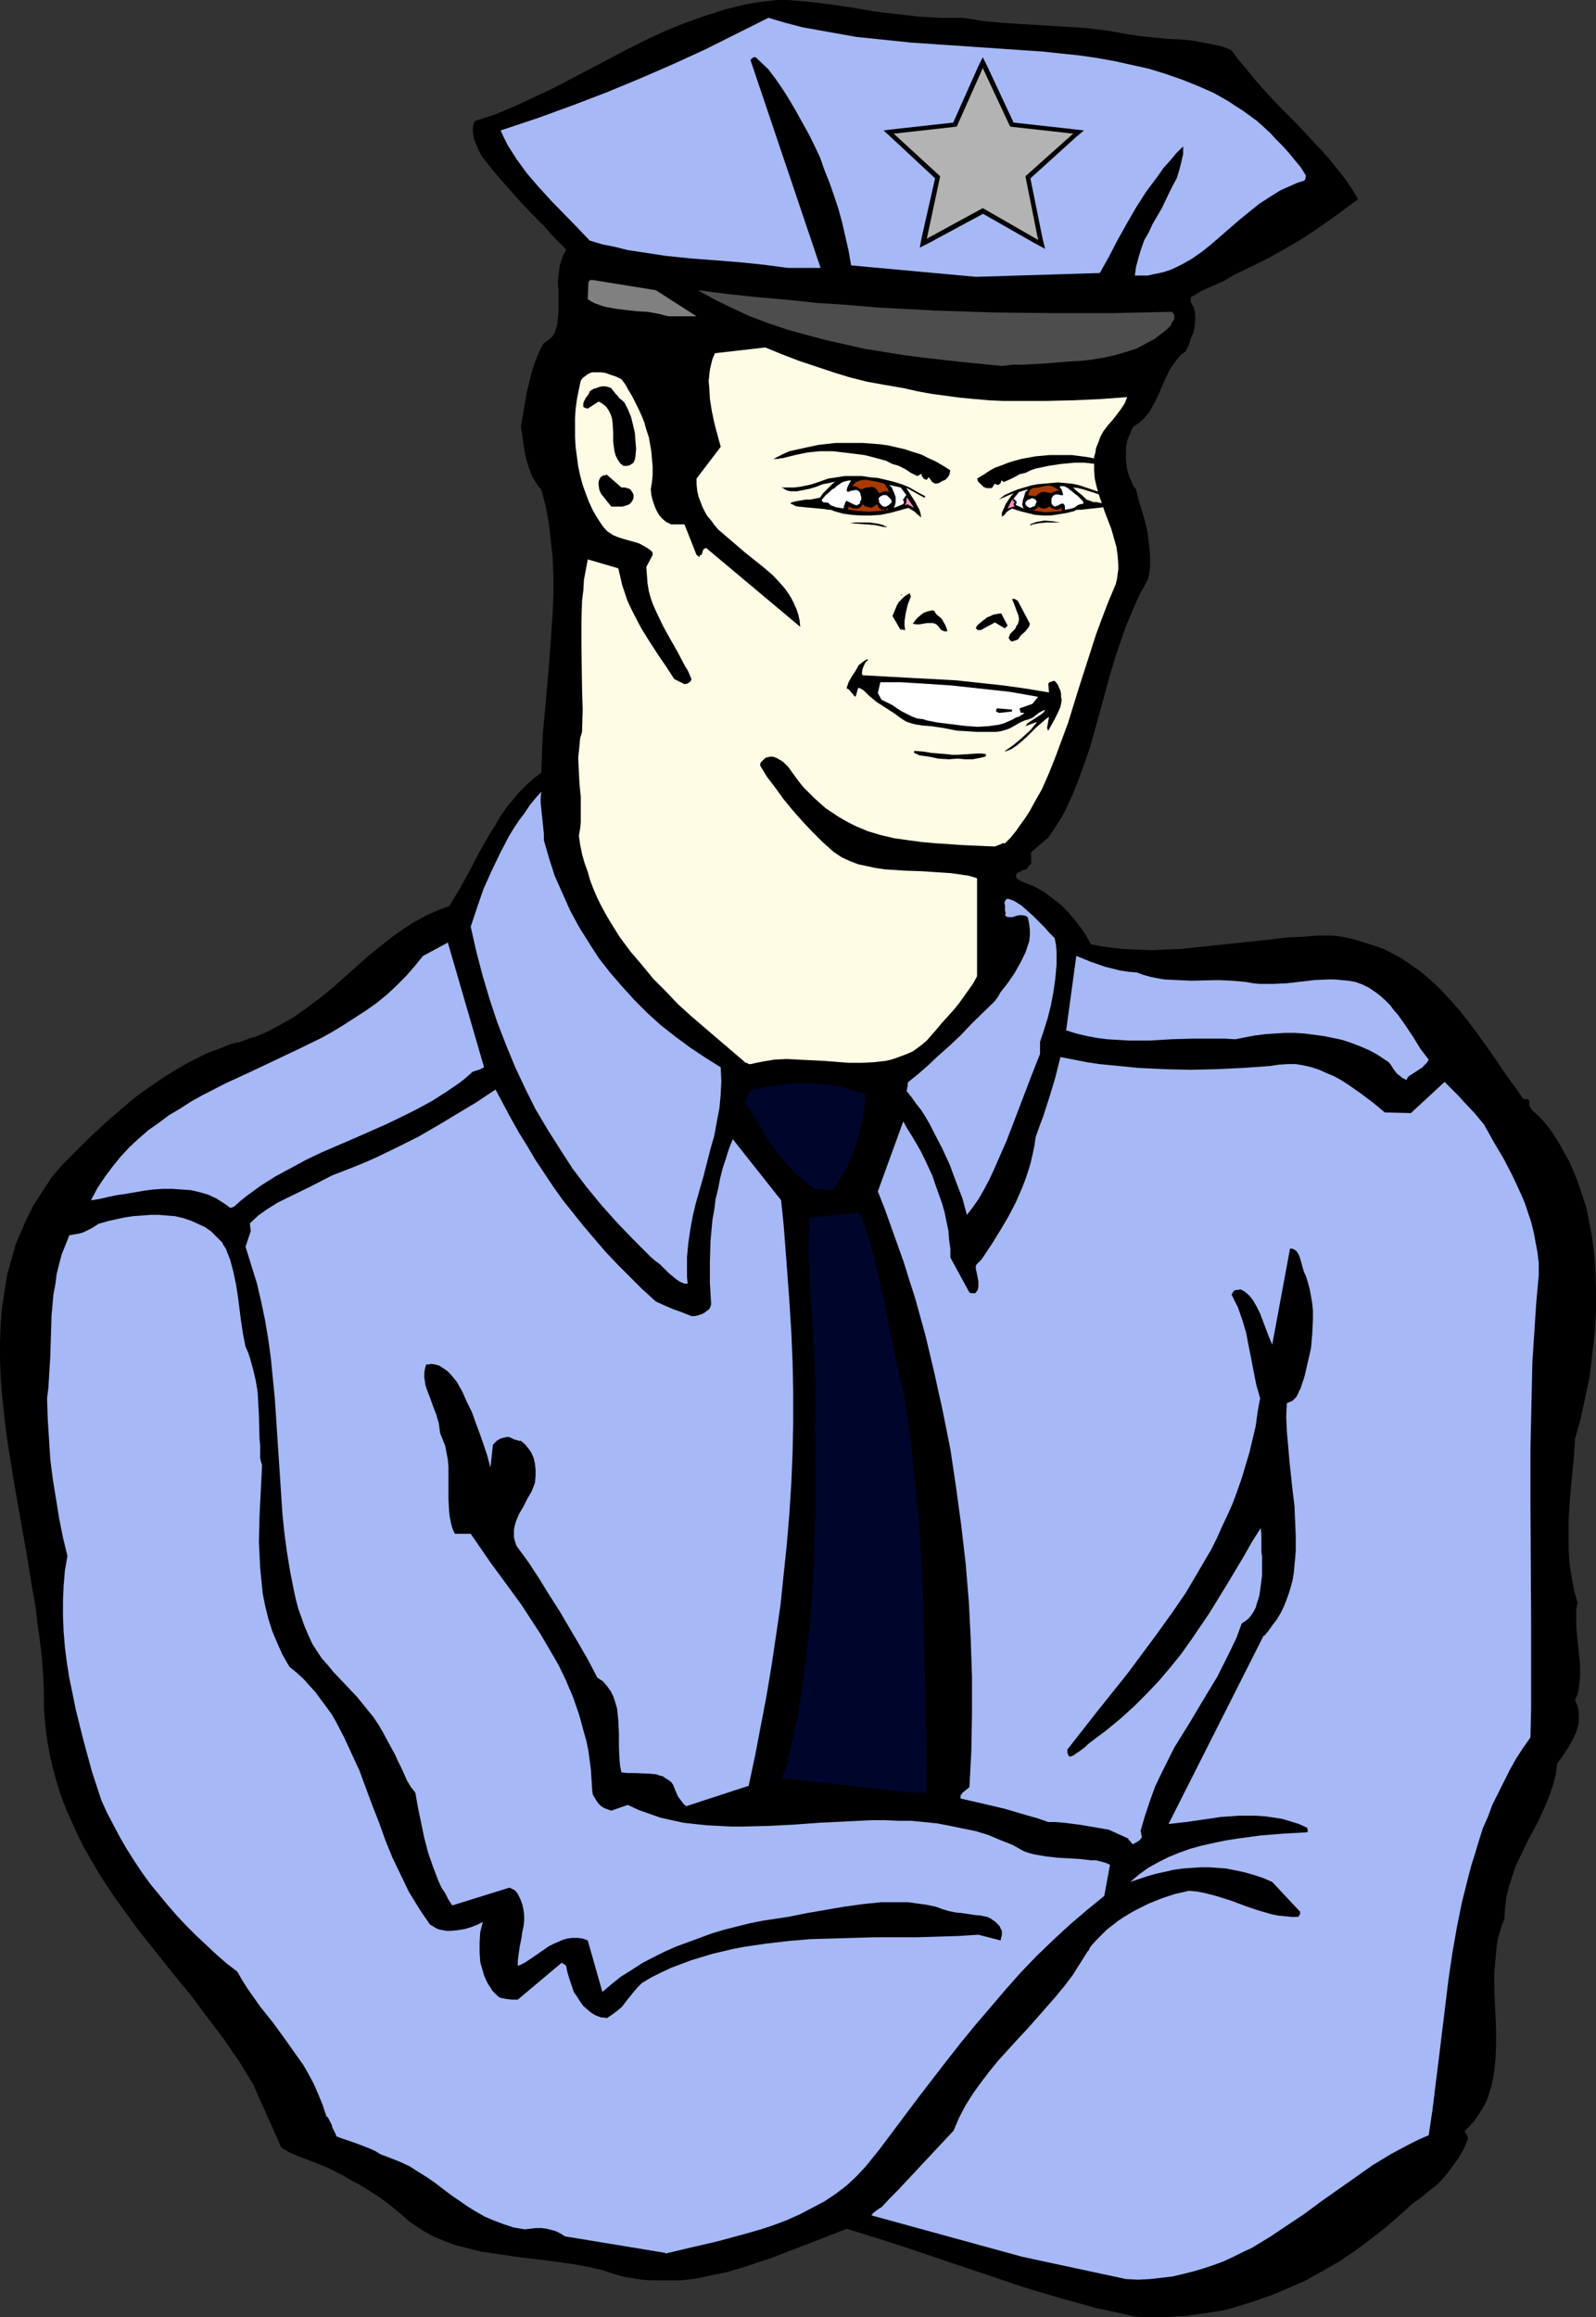 <?xml version="1.0" encoding="UTF-8" standalone="no"?>
<svg
   version="1.0"
   width="107.258mm"
   height="155.668mm"
   id="svg56"
   sodipodi:docname="Police Officer 16.wmf"
   xmlns:inkscape="http://www.inkscape.org/namespaces/inkscape"
   xmlns:sodipodi="http://sodipodi.sourceforge.net/DTD/sodipodi-0.dtd"
   xmlns="http://www.w3.org/2000/svg"
   xmlns:svg="http://www.w3.org/2000/svg">
  <rect width="100%" height="100%" fill="#333333" stroke="none"/>
  <sodipodi:namedview
     id="namedview56"
     pagecolor="#ffffff"
     bordercolor="#000000"
     borderopacity="0.25"
     inkscape:showpageshadow="2"
     inkscape:pageopacity="0.0"
     inkscape:pagecheckerboard="0"
     inkscape:deskcolor="#d1d1d1"
     inkscape:document-units="mm" />
  <defs
     id="defs1">
    <pattern
       id="WMFhbasepattern"
       patternUnits="userSpaceOnUse"
       width="6"
       height="6"
       x="0"
       y="0" />
  </defs>
  <path
     style="fill:#000000;fill-opacity:1;fill-rule:evenodd;stroke:none"
     d="m 288.244,588.192 2.585,0.162 h 2.585 2.424 l 2.585,-0.162 2.585,-0.162 2.424,-0.323 2.424,-0.323 5.009,-0.808 2.424,-0.646 4.686,-1.454 4.686,-1.616 4.686,-1.939 4.362,-1.939 4.362,-2.424 4.201,-2.424 4.039,-2.747 3.716,-2.747 3.716,-2.909 3.555,-3.07 3.393,-3.07 2.262,-1.616 2.1,-1.778 2.1,-1.616 1.939,-2.101 1.616,-2.101 1.616,-2.262 1.454,-2.424 1.131,-2.747 -0.162,-0.485 -0.162,-0.485 -0.323,-0.323 -0.162,-0.323 v -0.323 l 1.293,-1.293 1.131,-1.293 0.969,-1.454 0.969,-1.454 0.808,-1.454 0.646,-1.454 0.485,-1.616 0.485,-1.616 0.323,-1.616 0.323,-1.616 0.323,-3.393 0.162,-3.555 v -3.555 l -0.323,-7.272 -0.162,-3.717 v -3.555 l 0.323,-3.717 0.323,-3.393 0.323,-1.778 0.485,-1.778 0.485,-1.616 0.646,-1.616 0.162,-2.747 0.323,-2.747 0.646,-2.585 0.808,-2.585 0.808,-2.424 1.131,-2.424 2.262,-4.686 2.424,-4.525 1.131,-2.424 0.969,-2.262 0.969,-2.424 0.808,-2.424 0.646,-2.585 0.323,-2.585 1.293,-1.778 1.293,-1.939 1.131,-1.939 0.969,-1.939 0.323,-0.97 0.323,-1.131 0.162,-0.97 v -1.131 -1.131 l -0.162,-0.97 -0.323,-1.131 -0.485,-0.97 0.646,-1.616 0.323,-1.454 0.162,-1.454 0.162,-1.454 v -3.07 l -0.323,-3.07 -0.323,-3.07 -0.323,-3.232 v -3.232 -1.616 l 0.323,-1.616 -0.808,-2.747 -0.485,-2.585 -0.485,-2.747 -0.323,-2.585 -0.162,-2.747 v -2.585 -5.171 l 0.323,-5.171 0.485,-5.171 0.485,-5.009 0.323,-5.009 1.454,-5.171 1.131,-5.333 1.131,-5.332 0.646,-5.494 0.646,-5.494 0.323,-5.494 v -5.494 l -0.162,-5.333 -0.162,-2.585 -0.646,-5.333 -0.485,-2.585 -0.485,-2.585 -0.485,-2.424 -0.808,-2.424 -0.808,-2.424 -0.808,-2.424 -0.969,-2.262 -0.969,-2.262 -1.293,-2.262 -1.131,-2.101 -1.293,-2.101 -1.454,-2.101 -1.616,-1.939 -0.646,-0.646 -0.646,-0.646 -1.293,-1.131 -0.323,-0.485 -0.323,-0.485 -0.162,-0.485 v -0.646 -0.323 -0.162 l -0.323,-0.162 -0.162,-0.162 h -0.646 -0.323 l -2.262,-3.232 -2.262,-3.07 -2.262,-3.393 -2.262,-3.232 -2.424,-3.393 -2.424,-3.232 -2.424,-3.07 -2.747,-3.07 -2.747,-2.909 -3.07,-2.747 -1.616,-1.293 -3.231,-2.262 -1.777,-1.131 -3.716,-1.939 -2.1,-0.808 -2.1,-0.646 -2.1,-0.646 -2.1,-0.646 -2.424,-0.485 -2.262,-0.323 h -4.039 l -3.878,0.323 -3.878,0.162 -3.878,0.485 -15.349,1.616 -7.594,0.808 -3.878,0.162 -3.716,0.162 -3.878,-0.162 -3.716,-0.162 -3.878,-0.485 -3.878,-0.646 -1.131,-2.101 -1.293,-1.939 -1.616,-2.101 -1.777,-2.101 -1.939,-1.939 -2.1,-1.616 -1.939,-1.454 -2.262,-1.293 -0.646,-0.323 -0.808,-0.323 -1.293,-0.485 -1.131,-0.485 -0.485,-0.323 -0.485,-0.323 v -0.323 l -0.162,-0.323 0.162,-0.485 0.323,-0.323 0.485,-0.162 0.485,-0.323 0.485,-0.162 0.646,-0.162 0.485,-0.323 v -0.323 l 0.162,-0.162 0.323,-0.323 0.323,-0.323 v -2.909 l 4.362,-3.717 1.131,-1.616 1.131,-1.778 1.131,-1.778 0.969,-1.778 1.777,-3.878 1.616,-4.04 1.454,-4.04 1.454,-4.201 2.424,-8.726 2.424,-8.888 1.293,-4.363 1.454,-4.363 1.454,-4.201 1.777,-4.201 1.777,-4.04 1.131,-1.939 0.969,-1.939 0.323,-1.616 0.162,-1.454 v -1.454 -1.454 l -0.323,-3.07 -0.323,-2.747 -0.646,-2.747 -0.808,-2.747 -0.808,-2.585 -0.646,-2.747 -0.646,-0.808 -0.485,-1.131 -0.485,-0.97 -0.323,-0.97 -0.323,-1.131 -0.162,-0.97 -0.162,-2.262 v -2.101 l 0.162,-0.97 0.162,-0.97 0.323,-0.97 0.485,-0.97 0.323,-0.97 0.485,-0.808 1.293,-0.808 1.131,-0.97 0.808,-0.97 0.969,-1.131 0.646,-1.293 0.646,-1.131 1.293,-2.747 1.131,-2.747 1.293,-2.585 0.808,-1.293 0.969,-1.293 0.969,-1.131 1.293,-0.97 0.808,-1.616 0.485,-1.616 0.646,-1.454 0.323,-1.616 0.162,-1.616 v -1.454 l -0.162,-0.808 -0.162,-0.808 -0.323,-0.646 -0.485,-0.808 v -1.293 l 1.454,-0.808 1.293,-0.808 2.908,-1.293 2.908,-1.293 1.293,-0.808 1.454,-0.808 4.362,-2.101 4.201,-2.101 4.039,-2.262 3.878,-2.262 3.716,-2.424 3.716,-2.585 3.555,-2.585 3.716,-2.747 -1.454,-2.424 -1.616,-2.424 -1.777,-2.262 -1.939,-2.424 -1.939,-2.262 -2.262,-2.424 -4.362,-4.686 -2.424,-2.424 -2.262,-2.262 -4.362,-4.686 -2.1,-2.424 -1.939,-2.424 -1.939,-2.262 -1.777,-2.424 -1.454,-0.646 -1.616,-0.485 -3.231,-0.646 -3.393,-0.646 -3.231,-0.323 -3.393,-0.162 -3.393,-0.323 L 289.859,9.211 286.628,8.726 283.881,8.241 281.134,7.756 275.803,7.11 270.471,6.787 265.139,6.464 259.969,6.14 254.637,5.817 249.466,5.333 246.881,4.848 244.296,4.525 h -2.908 -2.747 L 233.148,4.201 227.654,3.555 222.161,2.909 216.506,1.939 211.012,1.131 205.681,0.485 200.187,0 h -2.747 l -2.747,0.323 -2.747,0.323 -2.585,0.485 -2.747,0.646 -2.585,0.646 -2.424,0.808 -2.585,0.808 -5.009,1.778 -4.847,1.939 -4.847,2.262 -4.847,2.424 -9.533,5.009 -9.533,5.009 -4.847,2.262 -4.847,2.262 -5.009,2.101 -5.009,1.616 -0.323,0.485 -0.162,0.646 -0.162,1.131 0.162,1.131 0.162,1.131 0.485,1.131 0.485,1.293 0.485,0.97 0.485,0.97 2.424,3.07 2.585,3.07 2.585,2.909 2.585,2.909 2.747,2.909 2.908,2.909 2.747,3.07 2.908,2.909 -0.646,1.293 -0.485,1.293 -0.485,1.454 -0.162,1.293 -0.162,1.293 -0.162,1.293 0.162,2.747 v 2.747 2.747 l -0.162,1.293 -0.162,1.454 -0.323,1.293 -0.485,1.293 -0.485,0.646 -0.485,0.485 -0.808,0.646 -0.808,0.485 -0.646,1.131 -0.646,1.293 -0.969,2.424 -0.808,2.424 -0.646,2.747 -0.646,2.585 -0.485,2.909 -0.485,2.747 -0.485,2.909 0.646,4.525 0.323,2.101 0.485,2.101 0.646,2.101 0.808,1.939 0.485,0.808 0.485,0.808 0.646,0.97 0.646,0.646 1.131,4.363 0.808,4.363 0.485,4.363 0.485,4.525 0.162,4.363 v 4.686 l -0.162,4.363 -0.323,4.686 -0.646,9.049 -0.808,9.049 -0.808,9.049 -0.162,4.525 -0.162,4.525 -1.939,1.454 -1.939,1.778 -1.777,1.778 -1.616,1.939 -1.616,1.939 -1.454,2.101 -1.293,2.262 -1.454,2.262 -2.585,4.525 -2.424,4.686 -2.585,4.686 -2.747,4.525 -1.939,0.646 -1.939,0.808 -1.777,0.808 -1.777,0.97 -1.777,0.97 -1.777,1.131 -3.231,2.262 -3.07,2.424 -3.231,2.585 -5.978,5.333 -3.07,2.747 -3.231,2.585 -3.231,2.424 -3.393,2.424 -3.716,2.101 -1.777,0.97 -1.939,0.97 -1.939,0.808 -2.1,0.646 -2.1,0.808 -2.262,0.485 -3.231,1.293 -3.07,1.131 -2.908,1.454 -2.747,1.454 -2.747,1.616 -2.585,1.616 -2.585,1.778 -2.585,1.778 -2.424,1.778 -2.262,1.939 -4.686,4.04 -4.686,4.363 -4.686,4.686 -1.616,1.616 -2.908,3.393 -1.131,1.778 -1.293,1.939 -1.131,1.778 -1.131,1.778 -0.969,1.939 -0.969,1.939 -0.808,1.939 -1.616,3.717 -1.131,4.04 -1.131,4.04 -0.646,4.201 -0.646,4.201 -0.323,4.201 L 0,340.796 v 4.201 l 0.162,4.525 0.323,4.363 0.485,4.525 0.485,4.363 0.646,4.525 1.454,9.049 1.616,9.211 1.616,9.049 1.454,9.049 0.808,4.363 0.485,4.363 0.646,4.525 0.485,4.201 0.323,4.363 0.162,4.201 v 4.201 l 0.323,3.878 0.485,3.878 0.646,3.717 0.808,3.555 0.969,3.555 1.131,3.555 1.293,3.393 1.454,3.232 1.454,3.232 1.616,3.232 1.777,3.07 1.777,3.07 1.939,3.07 1.939,2.909 2.1,2.909 4.201,5.817 4.524,5.656 4.362,5.494 2.262,2.747 2.262,2.747 4.201,5.656 4.201,5.494 1.939,2.909 1.939,2.747 1.777,2.909 1.777,2.909 1.777,4.04 3.555,7.918 1.777,4.04 2.1,1.293 2.262,0.97 4.686,1.778 2.424,0.97 2.262,1.131 2.262,1.131 0.969,0.646 1.131,0.646 1.616,0.808 1.616,0.97 3.07,1.939 2.908,2.101 2.747,2.262 1.293,1.131 1.293,1.131 2.908,1.939 2.747,1.616 3.07,1.293 3.07,1.131 3.231,0.808 3.231,0.808 3.393,0.485 6.624,0.97 6.948,0.808 3.393,0.485 3.393,0.485 3.555,0.646 3.393,0.808 1.939,0.646 2.1,0.646 1.939,0.485 2.1,0.323 1.939,0.323 2.1,0.162 h 1.939 1.939 4.039 l 3.878,-0.485 3.878,-0.808 3.878,-0.808 3.878,-1.131 3.878,-1.293 3.878,-1.293 3.716,-1.454 7.594,-2.909 7.432,-2.909 8.886,2.747 8.886,2.909 9.048,3.07 9.21,3.07 9.048,3.07 9.21,2.747 4.686,1.293 4.686,1.293 4.686,0.97 z"
     id="path1" />
  <path
     style="fill:#000000;fill-opacity:1;fill-rule:evenodd;stroke:none"
     d="m 295.353,559.59 h 3.07 2.908 l 2.908,-0.323 3.07,-0.323 2.908,-0.485 2.908,-0.646 2.747,-0.808 2.908,-0.808 2.747,-0.97 2.585,-1.131 2.747,-1.131 2.585,-1.454 2.262,-1.293 2.424,-1.454 2.262,-1.616 2.262,-1.616 2.747,-2.424 2.747,-2.101 2.585,-2.101 2.747,-2.101 5.17,-3.717 2.585,-1.939 2.585,-1.939 5.17,-8.888 -0.162,-0.323 -0.162,-0.485 -0.162,-0.162 -0.485,-0.162 -1.293,0.323 -1.454,0.485 -1.131,0.646 -1.293,0.646 -1.293,0.808 -1.131,0.97 -2.262,1.939 -2.1,2.101 -2.262,2.101 -1.131,0.808 -1.293,0.97 -1.131,0.808 -1.293,0.646 -3.231,2.909 -3.07,2.747 -3.393,2.747 -3.555,2.424 -3.716,2.262 -3.716,2.101 -3.878,1.778 -4.039,1.616 -4.039,1.454 -4.201,1.131 -4.362,0.808 -4.362,0.646 -4.362,0.323 -4.524,0.162 -2.262,-0.162 -2.262,-0.162 -2.262,-0.162 -2.424,-0.323 -2.1,-1.131 -2.1,-0.646 -2.1,-0.485 -2.1,-0.485 -4.362,-0.485 -2.262,-0.162 -2.1,-0.485 -0.323,0.162 -0.485,0.162 -0.646,0.323 0.162,0.808 v 0.485 l 0.162,0.485 1.939,0.808 1.939,0.646 2.1,0.646 1.939,0.485 4.201,0.97 2.1,0.646 2.1,0.97 2.1,0.323 2.1,0.162 h 4.039 l 3.878,0.162 1.939,0.162 z"
     id="path2" />
  <path
     style="fill:#00052b;fill-opacity:1;fill-rule:evenodd;stroke:none"
     d="m 231.855,455.202 h 3.555 l -0.162,-12.604 -0.162,-12.766 -0.323,-12.766 -0.323,-12.766 -0.646,-12.927 -0.485,-6.302 -0.646,-6.464 -0.646,-6.464 -0.646,-6.464 -0.969,-6.464 -0.969,-6.464 -1.454,-5.656 -1.131,-5.656 -2.262,-11.15 -1.293,-5.656 -1.293,-5.494 -1.616,-5.656 -1.939,-5.656 -12.926,1.293 v 3.232 l -0.162,3.232 0.162,6.464 0.323,6.464 0.485,6.625 0.323,6.625 0.323,6.625 0.162,6.625 v 3.232 l -0.162,3.393 0.162,10.019 v 10.019 l -0.323,9.857 -0.323,9.857 -0.646,9.695 -0.485,5.009 -0.646,4.848 -0.646,4.848 -0.646,5.009 -0.808,4.848 -0.969,5.009 -0.485,1.454 -0.323,1.454 -0.323,1.454 -0.323,1.454 -0.162,1.293 -0.485,1.293 -0.485,1.293 -0.646,1.131 z"
     id="path3" />
  <path
     style="fill:#00052b;fill-opacity:1;fill-rule:evenodd;stroke:none"
     d="m 211.336,302.175 0.969,-1.131 0.808,-1.293 0.808,-1.293 0.808,-1.293 0.808,-1.454 0.646,-1.454 1.131,-3.232 0.969,-3.232 0.808,-3.393 0.485,-3.232 0.323,-3.232 -1.616,-0.646 -1.777,-0.485 -1.616,-0.485 -1.777,-0.485 -3.555,-0.485 -3.555,-0.323 h -3.555 l -3.555,0.323 -3.555,0.485 -3.393,0.646 h -0.646 l -0.485,0.323 -0.485,0.323 -0.162,0.485 -0.485,1.131 -0.485,1.131 1.939,2.909 1.777,3.07 1.777,3.07 2.1,2.747 2.1,2.909 1.293,1.293 1.131,1.293 1.293,1.293 1.454,1.131 1.454,1.131 1.454,1.131 h 0.646 0.485 l 0.969,0.162 0.969,0.162 h 0.646 z"
     id="path4" />
  <path
     style="fill:#fffbe5;fill-opacity:1;fill-rule:evenodd;stroke:none"
     d="m 190.654,270.18 1.454,-0.323 1.616,-0.323 2.908,-0.485 3.231,-0.162 3.07,0.162 6.463,0.323 6.301,0.485 h 3.231 l 3.07,-0.162 1.454,-0.162 1.454,-0.162 1.454,-0.323 1.454,-0.485 1.293,-0.485 1.293,-0.485 1.454,-0.646 1.131,-0.808 1.293,-0.97 1.131,-0.97 1.131,-1.293 1.131,-1.293 1.616,-1.939 1.616,-1.778 1.454,-1.616 1.293,-1.616 2.424,-3.393 1.131,-1.616 0.969,-1.778 v -24.885 l -2.1,-0.646 -2.262,-0.323 -2.262,-0.323 -2.424,-0.162 -4.847,-0.323 -4.686,-0.162 -2.424,-0.162 -2.424,-0.162 -2.262,-0.323 -2.262,-0.485 -2.262,-0.485 -2.1,-0.808 -2.1,-0.97 -1.939,-1.293 -2.908,-2.585 -2.585,-2.585 -2.585,-2.747 -2.424,-2.747 -2.262,-2.747 -2.1,-2.909 -2.1,-2.747 -1.777,-2.909 v -0.323 l 0.162,-0.485 0.323,-0.323 0.323,-0.323 0.323,-0.323 0.485,-0.323 h 0.323 l 0.485,-0.162 h 0.808 l 0.969,0.323 0.808,0.485 0.808,0.485 0.646,0.646 0.646,0.646 1.293,1.778 1.293,1.778 1.293,1.616 1.454,1.454 1.293,1.293 1.454,1.293 1.454,1.293 1.454,0.97 1.454,0.97 1.616,0.97 1.454,0.808 1.616,0.808 3.07,1.293 3.231,0.97 3.393,0.808 3.393,0.485 3.555,0.485 3.555,0.323 7.271,0.485 7.432,0.323 h 0.485 l 0.485,-0.162 0.808,-0.323 0.646,-0.323 h 0.646 l 1.454,-1.454 1.293,-1.616 1.131,-1.616 1.293,-1.778 1.131,-1.778 0.969,-1.778 2.1,-3.717 1.777,-4.04 1.616,-4.04 1.616,-4.363 1.616,-4.363 2.747,-8.888 1.454,-4.525 1.454,-4.525 1.454,-4.525 1.616,-4.363 1.616,-4.201 1.777,-4.201 0.323,-1.293 0.162,-1.293 0.162,-1.131 v -1.293 l -0.162,-2.262 -0.323,-2.262 -0.646,-2.262 -0.646,-2.262 -1.616,-4.201 -1.454,-4.201 -0.646,-2.262 -0.485,-2.101 -0.162,-2.101 v -2.262 -1.131 l 0.323,-1.131 0.162,-1.131 0.485,-1.131 0.646,-1.778 0.808,-1.454 1.131,-1.454 1.131,-1.293 1.131,-1.454 0.969,-1.293 0.969,-1.454 0.646,-1.616 -6.624,0.485 -6.948,0.323 -7.109,0.162 h -7.109 -3.716 l -3.555,-0.162 -3.716,-0.323 -3.555,-0.323 -3.555,-0.485 -3.716,-0.485 -3.555,-0.646 -3.555,-0.808 -4.686,-0.808 -4.524,-0.808 -4.524,-1.131 -4.201,-1.293 -4.362,-1.454 -4.362,-1.454 -4.201,-1.616 -4.362,-1.778 -12.764,1.454 -0.646,1.454 -0.323,1.293 -0.323,1.454 -0.162,1.454 -0.162,1.454 0.162,1.616 0.162,2.909 0.485,3.07 0.646,3.07 0.808,3.07 0.808,2.909 -6.14,8.08 v 1.454 l 0.162,1.616 0.323,1.454 0.485,1.293 0.485,1.293 0.646,1.293 0.646,1.131 0.969,1.131 0.808,1.131 0.969,1.131 2.262,1.939 2.262,1.939 2.262,1.939 4.847,3.878 2.262,1.939 2.1,2.262 0.969,1.131 0.808,1.131 0.808,1.293 0.646,1.293 0.646,1.454 0.485,1.454 0.323,1.454 0.162,1.616 -23.913,-20.037 -0.323,0.162 h -0.162 l -0.323,0.485 -0.323,1.131 h -0.323 l -0.162,0.162 v 0.323 h -0.162 v 0 l -0.162,-0.162 -0.485,-0.323 -3.07,-7.756 h -3.393 l -1.293,-0.646 -0.969,-0.808 -0.808,-0.97 -0.646,-1.131 -0.485,-1.131 -0.485,-1.454 -0.323,-1.293 -0.162,-1.454 0.323,-1.939 0.162,-1.778 v -2.101 l -0.162,-1.778 -0.162,-1.939 -0.323,-1.939 -0.323,-1.778 -0.646,-1.939 -0.485,-1.778 -0.646,-1.616 -0.808,-1.778 -0.808,-1.616 -0.808,-1.616 -0.969,-1.616 -0.808,-1.454 -0.969,-1.293 -1.293,-0.646 -1.454,-0.485 -1.293,-0.485 -1.293,-0.162 h -1.454 -0.646 l -0.485,0.162 -0.646,0.323 -0.646,0.485 -0.646,0.485 -0.485,0.646 -0.485,2.262 -0.485,2.424 -0.323,2.424 -0.162,2.424 v 2.424 2.424 l 0.162,2.585 0.323,2.424 0.323,2.424 0.485,2.262 0.646,2.424 0.808,2.262 0.808,2.101 0.969,2.101 1.131,1.939 1.293,1.939 0.646,0.808 0.646,0.646 1.454,0.97 1.616,0.646 1.616,0.485 1.777,0.485 1.616,0.485 1.454,0.808 0.808,0.485 0.646,0.485 0.162,0.162 0.162,0.162 0.162,0.323 v 0.485 l -1.616,3.07 0.162,2.101 0.162,2.101 0.323,1.939 0.485,1.778 0.646,1.778 0.808,1.778 1.616,3.393 1.777,3.232 1.939,3.393 1.777,3.393 0.969,1.616 0.808,1.939 -0.162,0.485 -0.323,0.323 -0.485,0.323 -0.808,0.162 -2.585,-1.293 -2.1,-3.232 -2.1,-3.07 -2.1,-3.232 -2.1,-3.393 -1.777,-3.393 -0.969,-1.939 -0.808,-1.778 -0.646,-1.939 -0.646,-1.939 -0.485,-2.101 -0.485,-2.101 -7.755,-2.262 v 0 l -0.485,2.585 -0.485,2.585 -0.162,2.747 -0.323,2.585 -0.162,5.494 v 5.494 l 0.162,11.15 0.162,5.494 -0.162,5.656 -0.485,1.616 -0.162,1.778 -0.162,1.616 -0.162,1.616 0.162,3.393 0.162,3.232 0.323,3.232 v 3.232 1.616 1.616 l -0.162,1.616 -0.323,1.778 0.323,2.262 0.485,2.424 0.646,2.262 0.808,2.262 0.646,2.262 0.808,2.101 0.969,2.262 0.969,1.939 1.131,2.101 1.131,1.939 2.424,3.878 2.747,3.717 2.908,3.393 2.908,3.555 3.231,3.232 3.07,3.232 3.393,3.07 6.786,5.817 6.624,5.656 0.323,0.323 h 0.323 l 0.485,0.323 h 0.323 z"
     id="path5" />
  <path
     style="fill:#000000;fill-opacity:1;fill-rule:evenodd;stroke:none"
     d="m 155.917,128.627 h 2.1 l 0.646,-0.162 0.485,-0.162 0.485,-0.162 0.485,-0.323 0.485,-0.646 0.162,-0.323 0.162,-0.485 v -0.646 l -0.162,-0.485 -0.323,-0.485 -0.323,-0.485 -0.323,-0.162 -0.485,-0.162 -0.646,-0.162 h -0.808 l -3.716,-3.232 h -0.162 l -0.323,0.162 h -0.485 l -0.162,0.162 -0.485,0.323 -0.323,0.646 -0.162,0.485 v 0.646 l 0.162,1.293 0.485,1.131 2.585,3.232 z"
     id="path6" />
  <path
     style="fill:#000000;fill-opacity:1;fill-rule:evenodd;stroke:none"
     d="m 257.06,162.884 1.454,-0.485 0.485,-0.646 0.323,-0.485 0.969,-0.808 0.808,-0.97 0.323,-0.485 0.162,-0.646 -3.07,-5.817 -0.808,-0.485 h -0.646 l 0.323,0.808 0.323,0.808 0.646,1.778 0.323,0.808 0.162,0.97 -0.162,0.808 -0.162,0.485 -0.323,0.323 -0.162,0.485 -0.162,0.323 -0.646,0.646 -0.646,0.646 -0.162,0.485 -0.162,0.323 v 0.323 l 0.162,0.323 0.323,0.323 z"
     id="path7" />
  <path
     style="fill:#000000;fill-opacity:1;fill-rule:evenodd;stroke:none"
     d="m 240.257,160.298 h 0.323 v -0.323 l -0.162,-0.485 -0.323,-0.808 -0.485,-0.808 -0.323,-0.646 -0.323,-0.323 -0.162,-0.162 -0.646,-0.485 -0.485,-0.485 -0.323,-0.646 -0.485,-0.162 -0.808,0.162 -0.646,0.162 -0.808,0.323 -0.646,0.485 -1.131,0.97 -0.969,1.293 0.808,0.162 h 0.969 l 1.777,-0.323 h 0.808 0.808 l 0.808,0.323 0.323,0.323 0.323,0.323 0.323,0.485 0.323,0.323 0.323,0.162 h 0.162 l 0.162,0.162 z"
     id="path8" />
  <path
     style="fill:#000000;fill-opacity:1;fill-rule:evenodd;stroke:none"
     d="m 229.916,159.975 -0.162,-1.131 v -1.131 l 0.162,-1.131 0.162,-0.97 0.485,-2.101 0.808,-2.101 -0.162,-0.323 -0.162,-0.485 -0.808,0.485 -0.646,0.485 -0.646,0.646 -0.646,0.646 -0.485,0.808 -0.323,0.808 -0.808,1.939 0.969,1.616 0.808,1.454 0.162,0.162 v 0.162 h 0.162 z"
     id="path9" />
  <path
     style="fill:#000000;fill-opacity:1;fill-rule:evenodd;stroke:none"
     d="m 248.82,159.975 h 0.323 l 3.555,-1.939 2.424,1.454 h 0.162 l 0.162,-0.162 0.485,-0.485 -1.454,-2.747 v -0.162 l -0.162,-0.162 h -0.323 l -0.969,0.162 -0.808,0.162 -0.646,0.323 -0.808,0.323 -1.293,0.97 -1.293,1.131 -0.323,0.646 0.485,0.485 h 0.323 z"
     id="path10" />
  <path
     style="fill:#000000;fill-opacity:1;fill-rule:evenodd;stroke:none"
     d="m 229.108,151.249 -0.162,-0.323 h -0.162 v 0 0.162 h 0.162 z"
     id="path11" />
  <path
     style="fill:#000000;fill-opacity:1;fill-rule:evenodd;stroke:none"
     d="m 158.663,118.285 h 0.646 l 0.646,-0.162 0.485,-0.323 0.485,-0.323 0.323,-0.808 0.162,-0.808 0.162,-1.939 -0.162,-1.939 -0.162,-2.101 -0.485,-2.101 -0.485,-1.939 -0.808,-1.939 -0.808,-1.616 -0.646,-0.646 -0.646,-0.485 -0.485,-0.646 -0.485,-0.485 -0.646,-0.808 -0.485,-0.646 -0.808,-0.323 -0.808,-0.162 h -0.646 l -0.808,0.162 -0.808,0.323 -0.646,0.162 -0.485,0.323 -0.485,0.323 -0.162,0.485 -0.162,0.323 -0.646,0.808 -0.162,0.323 -0.323,0.646 -0.162,0.485 v 0.646 0.162 l 0.162,0.162 0.323,0.162 0.646,0.162 2.747,-1.778 0.646,0.323 0.485,0.323 0.808,0.646 0.646,0.97 0.485,0.97 0.323,0.97 0.162,1.131 0.162,2.424 v 2.424 l 0.162,1.293 0.162,1.131 0.323,1.131 0.485,0.97 0.646,0.97 0.808,0.646 z"
     id="path12" />
  <path
     style="fill:#4d4d4d;fill-opacity:1;fill-rule:evenodd;stroke:none"
     d="m 254.475,92.915 2.747,-0.323 h 2.585 l 5.817,-0.323 5.978,-0.485 2.908,-0.162 2.908,-0.323 2.908,-0.485 2.908,-0.646 2.747,-0.808 2.585,-0.808 2.424,-1.293 2.424,-1.293 0.969,-0.808 1.131,-0.808 0.969,-0.808 0.969,-0.97 0.162,-0.646 0.323,-0.323 0.162,-0.323 0.162,-0.162 v -0.485 -0.646 l -0.323,-0.485 -0.323,-0.323 -15.026,0.323 H 267.562 L 252.536,79.341 237.51,78.856 222.484,78.049 l -7.432,-0.646 -7.594,-0.485 -7.594,-0.808 -7.432,-0.646 -7.594,-0.808 -7.594,-0.97 4.362,2.424 4.362,2.101 4.524,2.101 4.686,1.778 4.847,1.616 4.686,1.293 4.847,1.293 5.009,1.131 5.009,1.131 5.009,0.808 5.009,0.808 5.009,0.646 10.017,1.131 z"
     id="path13" />
  <path
     style="fill:#808080;fill-opacity:1;fill-rule:evenodd;stroke:none"
     d="m 169.812,80.311 h 7.109 L 166.58,73.686 150.585,71.1 h -0.162 -0.485 l -0.323,0.323 v 0 l -0.162,0.323 -0.162,4.201 0.969,0.646 0.969,0.485 2.424,0.808 2.585,0.485 2.585,0.323 2.908,0.323 2.747,0.162 2.747,0.485 z"
     id="path14" />
  <path
     style="fill:#a6b8f5;fill-opacity:1;fill-rule:evenodd;stroke:none"
     d="m 285.982,578.658 3.07,0.162 3.07,-0.162 2.908,-0.323 2.747,-0.323 2.747,-0.646 2.585,-0.646 2.747,-0.808 2.424,-0.808 2.585,-0.97 2.424,-1.131 2.262,-1.131 2.424,-1.131 4.524,-2.747 4.362,-2.909 4.362,-2.909 4.362,-3.232 8.725,-6.14 4.362,-3.07 4.524,-2.747 2.424,-1.293 2.424,-1.293 2.262,-1.131 2.585,-1.131 0.969,-6.464 0.808,-6.625 0.808,-6.464 0.808,-6.625 1.616,-13.25 0.969,-6.625 1.131,-6.464 1.293,-6.464 1.616,-6.464 0.808,-3.07 0.969,-3.07 0.969,-3.232 0.969,-3.07 1.293,-2.909 1.131,-3.07 1.454,-2.909 1.454,-2.909 1.454,-2.909 1.616,-2.909 1.777,-2.747 1.939,-2.747 0.162,-7.272 v -7.433 -14.705 l -0.162,-29.41 v -14.543 l 0.162,-7.433 0.162,-7.272 0.162,-7.272 0.485,-7.433 0.485,-7.433 0.646,-7.272 v -2.909 l -0.323,-2.747 -0.485,-2.585 -0.485,-2.585 -0.646,-2.585 -0.808,-2.424 -0.808,-2.424 -0.969,-2.262 -2.1,-4.525 -2.262,-4.363 -2.585,-4.363 -2.424,-4.363 -2.424,-2.909 -2.747,-2.909 -1.293,-1.454 -1.293,-1.293 -1.131,-1.131 -1.131,-1.131 -8.563,7.918 -6.624,-0.162 -2.908,-2.424 -3.231,-2.424 -3.231,-2.262 -1.777,-1.131 -1.777,-0.97 -1.939,-0.808 -1.777,-0.808 -1.939,-0.646 -2.1,-0.485 -1.939,-0.323 h -2.1 l -2.262,0.162 -2.1,0.323 -6.786,0.485 -6.786,0.323 -6.624,0.162 -6.786,-0.162 -6.624,-0.323 -6.463,-0.646 -3.393,-0.323 -3.231,-0.485 -3.231,-0.646 -3.393,-0.646 -0.646,2.585 -0.646,2.585 -1.454,4.848 -1.616,5.009 -0.969,2.585 -0.969,2.747 -0.323,2.262 -0.485,2.262 -0.485,2.101 -0.646,2.101 -0.646,1.939 -0.808,2.101 -1.616,3.717 -1.939,3.717 -2.1,3.555 -2.1,3.393 -2.262,3.393 -0.323,0.485 -0.485,0.485 -0.646,0.646 -0.162,0.162 -0.162,0.323 v 0.323 0.485 l 0.162,0.646 0.162,0.808 0.323,1.616 v 0.808 0.646 l -0.162,0.808 -0.485,0.646 -0.162,0.162 h -0.485 -0.485 l -0.485,-0.162 -4.847,-8.888 v -2.262 l -0.323,-2.262 -0.162,-2.262 -0.485,-2.262 -0.485,-2.424 -0.646,-2.262 -0.808,-2.262 -0.808,-2.262 -0.808,-2.424 -0.969,-2.101 -0.969,-2.101 -1.131,-2.262 -1.131,-1.939 -1.131,-1.939 -1.131,-1.778 -0.969,-1.778 -6.463,17.775 1.777,4.525 1.616,4.525 1.616,4.525 1.616,4.525 1.454,4.686 1.454,4.525 2.585,9.372 2.262,9.534 2.1,9.534 1.939,9.695 1.454,9.695 1.293,9.534 1.131,9.695 0.808,9.695 0.485,9.534 0.323,9.534 v 9.534 l -0.162,9.372 -0.485,9.211 -0.969,0.808 -0.808,0.646 -0.162,0.323 -0.323,0.323 v 0.323 0.485 l 5.655,1.293 5.493,1.293 5.493,1.616 2.908,0.808 2.747,0.97 h 1.939 l 1.939,0.162 3.878,0.485 3.878,0.646 3.716,0.646 5.009,2.262 v 0.323 l 0.323,0.162 0.323,0.485 0.485,0.485 0.485,-0.323 0.646,-0.323 0.646,-0.485 0.485,-0.646 v -0.323 l -0.162,-0.323 v -0.485 l -0.162,-0.485 1.131,-3.878 1.293,-3.878 1.293,-3.555 1.616,-3.393 1.616,-3.232 1.616,-3.232 3.716,-5.979 3.555,-5.979 3.716,-6.14 1.616,-3.232 1.616,-3.232 1.616,-3.393 1.293,-3.555 0.969,-0.646 0.808,-0.646 0.646,-0.808 0.646,-0.97 0.485,-0.97 0.323,-1.131 0.323,-0.97 0.323,-1.131 0.323,-2.424 0.323,-2.424 v -2.585 -2.424 l -0.162,-0.97 v -0.97 -3.393 l -0.162,-1.778 -2.262,3.555 -2.1,3.717 -4.362,7.272 -4.362,7.11 -2.424,3.555 -2.424,3.555 -2.424,3.393 -2.747,3.393 -2.747,3.232 -3.07,3.232 -3.231,3.232 -3.393,3.07 -3.716,3.07 -3.878,2.909 -0.808,0.646 -0.646,0.646 -0.646,0.485 -0.646,0.485 -0.969,0.646 -0.646,0.485 -0.808,0.323 h -0.162 l -0.323,-0.162 -0.162,-0.323 -0.162,-0.646 v -0.646 l 7.594,-9.695 7.755,-9.695 3.716,-5.009 3.716,-5.009 3.716,-5.171 3.555,-5.171 3.231,-5.494 3.231,-5.494 1.454,-2.909 1.293,-2.909 1.454,-3.07 1.293,-2.909 1.131,-3.07 1.131,-3.232 0.969,-3.232 0.969,-3.232 0.808,-3.393 0.808,-3.393 0.485,-3.555 0.646,-3.555 -0.969,-3.393 -0.646,-3.232 -0.646,-3.393 -0.646,-3.232 -0.646,-3.393 -0.969,-3.232 -1.131,-3.232 -0.808,-1.616 -0.808,-1.616 0.162,-0.162 0.162,-0.323 0.162,-0.323 0.485,-0.323 h 0.323 0.323 l 0.485,-0.162 h 0.162 l 0.969,0.485 0.808,0.646 0.646,0.646 0.646,0.808 0.969,1.616 0.969,1.939 1.454,3.878 0.808,2.101 0.808,1.939 4.524,-24.4 h 0.485 l 0.485,0.162 0.485,0.323 0.323,0.323 0.485,0.808 0.323,0.97 0.323,1.131 0.323,1.131 0.323,1.131 0.485,0.97 0.485,1.616 0.485,1.778 0.323,1.778 0.323,1.939 0.162,1.778 v 1.939 l -0.162,3.717 -0.323,3.717 -0.808,3.555 -0.808,3.555 -1.131,3.393 -0.323,0.485 -0.162,0.485 -0.162,0.323 -0.162,0.323 -0.323,0.485 -0.162,0.162 -0.485,0.485 -0.485,0.323 -0.485,0.162 -0.646,0.323 -0.162,3.393 0.162,3.717 0.323,3.555 0.323,3.878 0.808,7.595 0.485,3.878 0.162,3.878 0.162,3.878 v 3.717 l -0.323,3.717 -0.162,1.778 -0.323,1.939 -0.485,1.778 -0.485,1.616 -0.646,1.778 -0.646,1.616 -0.808,1.616 -0.969,1.616 -1.131,1.454 -1.131,1.616 -0.323,0.323 -0.323,0.485 -0.323,0.162 -0.162,0.162 v 0 l -24.074,47.669 4.362,-0.485 4.524,-0.646 4.362,-0.646 4.524,-0.323 h 2.262 2.262 l 2.262,0.162 2.262,0.323 2.1,0.323 2.1,0.646 2.1,0.646 2.1,0.97 0.162,0.646 v 0.162 l -0.162,0.323 -2.747,0.162 -3.07,0.162 -5.978,0.485 -5.978,0.808 -3.07,0.485 -3.07,0.646 -2.908,0.646 -2.908,0.808 -2.747,0.97 -2.747,1.131 -2.585,1.293 -2.585,1.454 -2.262,1.616 -2.262,1.939 4.362,-1.454 2.262,-0.646 2.262,-0.485 2.1,-0.485 2.262,-0.323 2.262,-0.162 2.262,-0.162 h 2.262 l 2.262,0.162 2.1,0.162 2.424,0.485 2.262,0.485 2.262,0.646 2.424,0.808 2.262,0.97 7.109,7.595 v 0.485 l -0.162,0.323 -0.323,0.485 h -1.616 l -1.616,-0.162 -1.777,-0.162 -1.616,-0.323 -3.393,-0.97 -3.393,-1.131 -3.393,-1.293 -3.555,-1.131 -1.777,-0.485 -1.939,-0.485 -1.777,-0.323 -1.939,-0.162 -3.555,0.808 -3.393,1.131 -3.231,1.293 -3.231,1.616 -1.454,0.808 -1.616,0.97 -1.454,0.97 -1.454,1.131 -1.454,1.131 -1.293,1.293 -1.454,1.454 -1.293,1.454 -0.323,0.485 -0.162,0.485 -0.323,0.323 v 0 l -1.939,3.07 -1.939,3.07 -2.1,2.747 -2.262,2.747 -4.686,5.332 -2.424,2.747 -2.424,2.585 -4.847,5.333 -2.262,2.747 -2.1,2.747 -2.1,2.909 -1.939,3.07 -1.616,3.07 -1.454,3.393 -4.847,5.171 -2.424,2.585 -2.262,2.424 -2.262,2.424 -2.262,2.424 -2.1,2.101 -2.1,2.262 -0.808,0.485 -0.646,0.485 -0.646,0.485 -0.485,0.646 38.292,10.503 z"
     id="path15" />
  <path
     style="fill:#a6b8f5;fill-opacity:1;fill-rule:evenodd;stroke:none"
     d="m 169.004,572.194 3.393,-0.808 3.393,-0.808 3.555,-0.808 3.393,-0.808 7.109,-1.939 3.393,-0.97 3.393,-1.131 3.393,-1.293 3.231,-1.454 3.07,-1.616 3.07,-1.616 2.908,-1.939 2.747,-2.101 2.424,-2.262 2.424,-2.585 3.393,-4.201 3.393,-4.525 6.786,-9.049 7.109,-9.211 3.555,-4.525 3.716,-4.525 3.878,-4.525 3.716,-4.363 3.878,-4.363 4.039,-4.201 4.201,-4.04 4.201,-3.878 4.362,-3.717 4.362,-3.555 1.454,-7.918 -1.131,-0.485 -1.131,-0.323 -1.293,-0.323 h -1.293 l -2.747,-0.323 -2.747,-0.162 -2.908,-0.162 -2.908,-0.323 -2.908,-0.485 -1.293,-0.323 -1.454,-0.485 -2.908,-1.616 -3.231,-1.293 -3.07,-1.293 -3.231,-0.97 -3.231,-0.646 -3.07,-0.646 -3.393,-0.646 -3.231,-0.323 -3.231,-0.323 h -3.393 l -3.231,-0.162 h -3.393 l -6.624,0.323 -6.624,0.323 -6.624,0.485 -3.231,0.162 -3.231,0.162 -6.463,0.162 h -3.07 l -3.07,-0.162 -3.07,-0.162 -3.07,-0.323 -2.908,-0.323 -2.908,-0.646 -2.908,-0.646 -2.747,-0.97 -2.747,-0.97 -2.747,-1.293 -4.201,1.454 -0.969,-0.323 -0.808,-0.323 -0.808,-0.485 -0.646,-0.646 -0.485,-0.646 -0.485,-0.808 -0.485,-0.808 -0.162,-1.131 -0.162,-2.585 -0.162,-2.585 -0.323,-2.424 -0.323,-2.424 -0.485,-2.424 -0.646,-2.262 -0.646,-2.424 -0.646,-2.262 -1.454,-4.201 -1.777,-4.201 -1.939,-4.04 -2.262,-3.878 -2.262,-3.878 -2.424,-3.717 -2.424,-3.717 -2.585,-3.555 -5.332,-7.272 -5.009,-7.272 h -4.039 l -0.646,-1.454 -0.323,-1.293 -0.323,-1.616 -0.162,-1.454 -0.162,-3.07 v -6.625 -1.616 l -0.162,-1.778 -0.323,-1.616 -0.323,-1.778 -0.646,-1.616 -0.646,-1.616 -0.162,-1.131 -0.162,-1.293 -0.323,-1.131 -0.323,-1.131 -0.808,-2.101 -0.808,-2.262 -0.808,-2.101 -0.323,-0.97 -0.162,-1.131 -0.162,-0.97 v -0.97 l 0.162,-1.131 0.323,-1.131 h 0.646 l 0.646,-0.162 0.969,0.162 1.131,0.323 0.969,0.646 0.969,0.646 0.808,0.808 1.616,1.939 1.454,2.585 1.131,2.585 1.293,2.585 0.969,2.747 0.969,2.585 0.969,2.747 0.969,2.909 0.808,3.07 0.646,-5.817 0.969,-0.97 0.485,-0.323 0.646,-0.323 0.646,-0.162 0.646,-0.162 h 0.646 l 0.808,0.323 0.646,0.323 0.646,0.162 0.485,0.162 h 0.485 l 0.969,0.808 0.808,0.97 0.808,1.131 0.646,1.454 0.323,1.454 0.162,1.616 v 1.454 l -0.162,1.778 -0.808,2.101 -1.131,1.939 -0.969,1.939 -1.131,1.939 -0.808,1.939 -0.323,1.131 -0.162,0.97 v 0.97 0.97 l 0.323,1.131 0.323,0.97 3.07,4.201 2.747,4.201 2.585,4.201 2.585,4.04 4.847,8.241 2.424,4.201 2.262,4.363 1.454,0.97 0.969,1.131 0.969,1.293 0.646,1.293 0.485,1.454 0.485,1.616 0.162,1.454 0.162,1.616 0.162,3.393 v 3.393 l 0.162,3.393 0.162,1.616 0.323,1.454 1.616,0.162 h 1.777 l 3.716,0.162 1.777,0.162 0.808,0.323 0.808,0.162 0.646,0.485 0.808,0.485 0.646,0.485 0.485,0.646 0.646,1.616 0.646,1.454 0.485,0.646 0.485,0.646 0.485,0.646 0.646,0.485 v 0 l 15.834,-5.171 1.616,-7.595 1.454,-7.595 1.454,-7.595 1.293,-7.756 1.131,-7.595 1.131,-7.756 0.808,-7.756 0.808,-7.756 0.646,-7.756 0.485,-7.595 0.323,-7.756 0.162,-7.756 v -7.756 l -0.162,-7.595 -0.323,-7.595 -0.485,-7.756 -0.485,-6.625 -0.485,-6.464 -0.485,-6.302 -0.646,-6.302 -12.279,-15.513 -0.969,2.424 -0.808,2.585 -0.808,2.424 -0.646,2.585 -0.485,2.585 -0.646,2.585 -0.323,2.585 -0.485,2.747 -0.485,5.333 -0.162,5.333 v 5.332 l 0.323,5.333 -0.162,0.646 -0.323,0.646 -0.646,0.485 -0.646,0.485 -0.646,0.323 -0.969,0.323 -0.808,0.162 h -0.808 l -2.424,-0.97 -2.262,-0.808 -2.262,-0.97 -2.1,-0.97 -3.393,-3.07 -3.231,-3.232 -3.231,-3.232 -2.908,-3.07 -2.908,-3.393 -2.747,-3.232 -2.585,-3.232 -2.585,-3.232 -2.424,-3.393 -2.262,-3.393 -2.262,-3.393 -2.1,-3.555 -2.1,-3.393 -2.1,-3.717 -3.878,-7.272 -4.847,3.232 -4.847,2.909 -4.847,2.909 -5.009,2.909 -5.17,2.585 -5.332,2.585 -2.908,1.293 -2.747,1.131 -2.908,1.131 -2.908,1.131 -5.655,2.909 -5.655,2.747 -2.585,1.293 -2.585,1.616 -2.262,1.616 -2.1,1.939 v 0.485 l 0.162,1.131 v 0.485 l -1.293,3.878 1.454,4.686 1.454,4.686 1.131,4.848 0.969,4.686 0.808,4.848 0.646,4.848 0.485,5.009 0.485,4.848 0.646,9.857 0.646,9.695 0.646,9.857 0.485,4.686 0.646,4.848 0.808,5.009 0.969,4.848 0.485,2.262 0.646,2.424 0.808,2.262 0.808,2.262 0.969,2.262 0.969,2.101 1.131,1.778 1.293,1.939 1.454,1.616 1.454,1.778 5.978,6.302 2.747,3.393 1.454,1.778 1.293,1.939 1.131,1.939 1.131,2.101 0.969,1.778 0.969,1.778 0.808,1.778 0.808,1.616 1.454,3.232 0.969,1.616 1.131,1.454 0.646,3.717 0.808,3.878 0.808,3.878 0.969,3.717 1.293,3.717 1.293,3.393 0.808,1.778 0.969,1.454 0.808,1.616 0.969,1.454 14.541,-4.525 1.293,0.646 0.485,0.485 0.323,0.485 0.646,1.293 0.485,1.293 0.323,1.454 0.162,1.454 v 1.293 l -0.162,1.454 -0.323,1.454 -0.162,1.293 -0.485,2.424 -0.323,2.262 -0.162,1.293 v 1.293 l 0.808,-0.323 0.969,-0.485 0.969,-0.646 0.969,-0.646 2.1,-1.454 2.1,-1.454 1.293,-0.646 1.131,-0.485 1.131,-0.485 1.131,-0.323 1.293,-0.162 h 1.293 l 1.293,0.162 1.293,0.485 3.716,13.089 2.262,-1.939 2.424,-1.939 2.585,-1.616 2.747,-1.778 2.747,-1.454 2.908,-1.454 2.908,-1.293 3.07,-1.131 3.07,-1.131 3.07,-1.131 3.231,-0.97 3.231,-0.808 3.231,-0.808 3.231,-0.646 3.231,-0.485 3.231,-0.485 4.847,-0.97 4.686,-0.808 4.686,-0.808 4.686,-0.646 4.686,-0.485 h 2.262 2.424 2.262 l 2.262,0.323 2.424,0.323 2.262,0.485 1.777,0.646 1.616,0.485 1.616,0.323 1.616,0.162 3.231,0.485 1.616,0.162 1.616,0.323 0.969,0.485 1.131,0.808 0.485,0.485 0.485,0.485 0.323,0.646 0.323,0.646 v 0.646 0.485 l -0.162,0.485 -0.162,0.808 -5.655,-1.454 -5.009,0.323 -5.17,0.162 -5.332,0.162 h -5.332 -5.493 l -10.987,0.323 -5.493,0.162 -5.493,0.485 -5.655,0.646 -5.493,0.808 -2.585,0.485 -5.493,1.293 -5.332,1.616 -2.585,0.97 -2.585,0.97 -2.424,1.131 -2.585,1.293 -2.424,1.454 -1.131,1.131 -0.969,1.131 -1.939,2.424 -0.969,1.293 -1.131,0.97 -1.293,0.97 -1.454,0.97 -0.808,-0.162 h -0.646 l -1.293,-0.485 -1.131,-0.646 -0.969,-0.808 -1.131,-0.97 -0.808,-1.131 -0.808,-1.293 -0.808,-1.131 -0.323,-0.97 -0.323,-0.97 -0.485,-1.454 -0.485,-1.616 -0.323,-1.616 v 0 l -0.323,-0.323 -0.323,-0.162 -0.485,-0.323 -11.148,9.372 h -1.454 l -1.454,-0.162 -1.616,-0.323 -0.646,-0.485 -0.485,-0.485 -0.808,-0.808 -0.485,-0.808 -0.646,-0.97 -0.485,-0.97 -0.485,-1.131 -0.323,-1.131 -0.323,-1.131 -0.323,-1.131 -0.162,-2.424 v -2.585 l 0.162,-2.585 0.646,-2.585 -1.293,0.646 -1.616,0.646 -1.616,0.485 -1.939,0.323 -1.777,0.162 h -0.969 l -0.808,-0.162 -0.969,-0.162 -0.808,-0.323 -0.808,-0.485 -0.808,-0.485 -1.454,-2.101 -1.293,-1.939 -2.585,-4.201 -2.1,-4.363 -2.1,-4.363 -1.777,-4.363 -1.616,-4.525 -1.777,-4.525 -1.616,-4.363 -1.616,-4.363 -1.939,-4.201 -1.939,-4.201 -2.1,-4.04 -1.131,-1.939 -1.293,-1.778 -1.454,-1.939 -1.293,-1.778 -1.616,-1.778 -1.454,-1.616 -1.777,-1.616 -1.777,-1.454 -1.777,-3.07 -1.293,-2.909 -1.293,-3.07 -0.969,-3.07 -0.808,-3.232 -0.646,-3.232 -0.323,-3.232 -0.323,-3.232 -0.162,-3.393 -0.162,-3.232 0.162,-6.625 0.323,-6.464 0.323,-6.464 -0.323,-0.97 -0.162,-0.808 v -1.616 -1.616 l -0.162,-1.616 -0.162,-6.14 -0.162,-2.909 -0.162,-2.909 -0.485,-2.909 -0.646,-2.747 -0.808,-2.909 -0.485,-1.454 -0.646,-1.454 -0.646,-3.232 -0.485,-3.232 -0.808,-6.302 -0.485,-3.07 -0.646,-3.07 -0.808,-3.07 -1.131,-2.909 -0.323,-0.485 -0.323,-0.485 -0.162,-0.323 v -0.162 l -1.454,-1.454 -1.454,-1.454 -1.616,-1.131 -1.777,-0.808 -1.777,-0.808 -1.939,-0.646 -2.1,-0.485 -2.1,-0.162 -1.939,-0.162 h -2.262 l -2.1,0.162 -2.262,0.162 -2.1,0.323 -2.262,0.485 -2.1,0.485 -2.262,0.646 -1.777,1.131 -1.939,0.97 -0.969,0.323 -0.808,0.162 -0.969,0.162 -0.969,0.162 -0.969,2.424 -0.969,2.424 -0.646,2.424 -0.646,2.585 -0.323,2.585 -0.485,2.585 -0.485,5.333 -0.162,5.333 -0.162,5.171 -0.323,5.333 -0.162,2.585 -0.323,2.585 0.162,5.171 0.323,5.171 0.323,5.171 0.646,5.009 0.808,5.009 0.808,5.009 0.969,4.848 1.131,4.686 -0.646,3.717 -0.323,3.878 -0.162,3.717 v 4.04 l 0.162,3.878 0.323,3.878 0.485,3.878 0.646,4.04 0.808,3.878 0.808,4.04 1.939,7.756 2.1,7.756 2.424,7.433 1.454,3.232 1.616,3.07 1.616,3.07 1.777,3.07 1.939,3.07 1.939,2.909 2.1,2.909 2.262,2.747 2.262,2.747 2.262,2.585 2.424,2.585 2.424,2.424 2.585,2.424 2.585,2.424 2.585,2.262 2.747,2.101 1.293,2.262 1.454,2.262 3.07,4.363 3.231,4.04 3.07,4.201 3.07,4.363 1.616,2.262 1.293,2.262 1.293,2.424 1.131,2.585 1.131,2.747 0.969,2.909 0.485,0.485 0.323,0.646 0.646,1.293 v 0.323 l 0.162,0.323 0.323,0.646 0.323,0.646 0.323,0.808 1.293,0.485 1.454,0.485 2.747,0.97 2.908,1.131 1.454,0.646 1.293,0.808 2.585,0.97 2.424,0.97 2.424,1.131 2.262,1.454 2.1,1.293 2.1,1.454 2.1,1.616 1.939,1.454 4.201,2.909 2.1,1.293 2.262,1.293 2.262,0.97 2.585,0.97 2.424,0.808 2.908,0.485 1.454,-0.162 1.293,-0.162 h 1.454 l 1.293,0.162 1.293,0.323 1.131,0.323 1.293,0.646 0.969,0.646 25.528,4.201 z"
     id="path16" />
  <path
     style="fill:#a6b8f5;fill-opacity:1;fill-rule:evenodd;stroke:none"
     d="m 173.851,325.929 h 0.808 l -0.162,-1.778 v -1.616 -3.393 l 0.323,-3.393 0.485,-3.393 0.646,-3.555 0.808,-3.393 1.939,-6.787 1.777,-6.948 0.969,-3.393 0.646,-3.555 0.646,-3.393 0.323,-3.393 0.162,-3.555 -0.162,-3.393 -3.878,-2.424 -3.878,-2.585 -3.716,-2.747 -3.716,-2.909 -3.393,-3.07 -3.393,-3.393 -3.07,-3.393 -3.07,-3.555 -2.908,-3.717 -2.585,-4.04 -2.424,-3.878 -2.262,-4.201 -1.939,-4.363 -1.939,-4.363 -1.454,-4.525 -1.293,-4.525 v -1.616 l -0.162,-1.616 -0.323,-3.07 -0.323,-3.07 v -1.454 l 0.162,-1.454 -1.454,1.616 -1.454,1.778 -1.293,1.939 -1.454,1.939 -1.293,1.939 -1.293,2.101 -2.262,4.363 -2.1,4.363 -2.1,4.686 -1.616,4.686 -1.616,4.848 1.454,6.464 1.616,6.14 1.777,5.979 1.939,5.817 2.262,5.817 2.262,5.494 2.585,5.494 2.585,5.171 3.07,5.171 3.07,4.848 3.231,5.009 3.555,4.686 3.716,4.525 4.039,4.525 4.201,4.363 4.362,4.363 1.131,0.97 1.293,0.97 0.969,0.97 1.131,1.131 0.969,0.808 0.969,0.808 0.969,0.646 z"
     id="path17" />
  <path
     style="fill:#a6b8f5;fill-opacity:1;fill-rule:evenodd;stroke:none"
     d="m 245.589,308.477 1.616,-2.101 1.454,-2.101 1.293,-2.262 1.293,-2.424 1.131,-2.424 1.131,-2.585 2.262,-5.171 2.1,-5.494 2.1,-5.494 2.1,-5.494 2.1,-5.333 v -3.07 l 0.969,-2.909 0.969,-3.07 0.808,-3.232 0.646,-3.393 0.485,-3.393 0.323,-3.555 v -3.393 l -0.162,-1.778 -0.323,-1.616 -1.293,-1.293 -1.293,-1.454 -2.908,-2.909 -1.454,-1.293 -1.454,-1.293 -1.777,-1.131 -0.808,-0.323 -0.969,-0.323 -0.485,0.323 -0.162,0.323 -0.162,0.485 0.162,0.646 v 1.293 l 0.162,0.646 -0.162,0.485 0.323,0.323 0.323,0.162 h 0.646 0.646 l 0.969,-0.323 0.808,-0.162 h 0.646 l 0.808,0.162 0.323,0.162 0.323,0.323 0.323,1.616 0.162,1.454 v 1.454 l -0.162,1.454 -0.485,1.454 -0.485,1.454 -0.646,1.293 -0.646,1.293 -1.454,2.585 -1.777,2.585 -1.777,2.262 -0.646,1.131 -0.808,1.131 -5.817,5.656 -2.747,2.909 -2.908,2.747 -2.747,2.424 -2.747,2.585 -2.585,2.262 -2.424,1.939 -0.162,0.323 v 0.162 0.485 l -0.162,0.646 v 0.323 l -0.162,0.323 1.293,1.616 1.131,1.616 1.293,1.616 1.131,1.778 1.131,1.939 0.969,1.939 2.1,4.04 1.939,4.201 1.616,4.363 1.616,4.201 z"
     id="path18" />
  <path
     style="fill:#a6b8f5;fill-opacity:1;fill-rule:evenodd;stroke:none"
     d="m 59.458,306.377 1.616,-1.454 1.616,-1.293 3.555,-2.585 3.555,-2.262 3.878,-2.101 3.878,-2.101 4.039,-1.939 8.24,-3.555 8.079,-3.555 4.039,-1.939 3.878,-1.939 3.878,-2.101 3.555,-2.262 3.555,-2.424 1.616,-1.293 1.616,-1.454 0.485,-0.162 0.485,-0.162 0.646,-0.162 0.646,-0.323 0.646,-0.323 -9.21,-31.672 -6.301,3.393 -2.1,2.585 -2.262,2.585 -2.424,2.424 -2.424,2.262 -2.585,2.101 -2.747,1.939 -2.747,1.778 -2.747,1.778 -2.908,1.778 -2.908,1.616 -5.978,2.909 -6.14,2.909 -6.14,2.909 -5.978,2.747 -5.978,3.07 -2.908,1.616 -2.747,1.778 -2.747,1.616 -2.585,1.939 -2.747,1.939 -2.424,2.101 -2.262,2.101 -2.262,2.424 -2.1,2.585 -1.939,2.585 -1.939,2.909 -1.616,3.07 2.1,-0.323 2.1,-0.485 2.262,-0.485 2.262,-0.323 4.686,-0.808 2.424,-0.323 2.424,-0.162 h 2.424 l 2.262,0.162 2.424,0.162 2.1,0.485 2.262,0.646 2.1,0.97 1.777,1.131 0.969,0.646 0.808,0.646 z"
     id="path19" />
  <path
     style="fill:#a6b8f5;fill-opacity:1;fill-rule:evenodd;stroke:none"
     d="m 357.558,273.574 0.485,-0.485 0.808,-0.485 1.454,-0.97 0.808,-0.485 0.646,-0.646 0.646,-0.646 0.485,-0.808 -2.1,-2.747 -1.777,-2.909 -1.939,-2.909 -1.939,-2.747 -1.131,-1.293 -0.969,-1.293 -1.293,-1.293 -1.293,-1.131 -1.293,-0.97 -1.454,-0.97 -1.616,-0.808 -1.777,-0.646 -1.777,-0.323 -1.777,-0.162 -1.777,-0.162 h -1.616 l -3.555,0.162 -6.948,0.808 -3.393,0.162 h -1.777 -1.777 l -1.616,-0.162 -1.777,-0.323 -3.555,-0.323 -3.555,-0.162 -6.948,0.162 -3.393,-0.162 -3.393,-0.162 -1.777,-0.323 -1.616,-0.323 -1.777,-0.485 -1.777,-0.646 -2.1,-0.162 -2.1,-0.323 -1.939,-0.485 -1.939,-0.485 -3.716,-1.293 -3.555,-1.454 -2.585,18.906 2.585,0.808 2.747,0.646 2.585,0.485 2.585,0.323 2.747,0.162 2.747,0.162 h 5.332 l 5.332,-0.323 5.332,-0.162 h 5.493 2.747 l 2.747,0.162 2.424,-0.485 2.585,-0.485 2.585,-0.323 2.424,-0.162 2.585,-0.162 h 2.424 l 2.585,0.162 2.424,0.323 2.424,0.323 2.424,0.485 2.262,0.485 2.424,0.808 2.1,0.808 2.262,0.97 2.1,1.131 1.939,1.293 0.969,0.646 0.646,0.808 0.485,0.808 0.485,0.646 0.485,0.646 0.646,0.485 0.808,0.646 0.969,0.485 z"
     id="path20" />
  <path
     style="fill:#a6b8f5;fill-opacity:1;fill-rule:evenodd;stroke:none"
     d="m 247.851,70.292 31.506,-0.97 2.262,-4.04 2.262,-4.363 2.262,-4.04 2.424,-4.201 2.585,-4.04 2.908,-3.878 1.454,-2.101 1.616,-1.778 1.616,-1.939 1.777,-1.778 v 1.939 l -0.485,2.101 -0.485,1.939 -0.646,2.101 -0.969,1.778 -0.969,1.939 -1.939,4.04 -2.262,3.878 -0.969,2.101 -1.131,1.939 -0.808,2.262 -0.646,2.101 -0.646,2.424 -0.323,2.262 h 1.616 1.616 l 1.454,-0.323 1.616,-0.323 1.293,-0.323 1.454,-0.485 1.454,-0.646 1.293,-0.646 2.585,-1.454 2.585,-1.778 2.424,-1.939 2.424,-2.101 4.847,-4.201 2.585,-2.101 2.424,-1.939 2.747,-1.778 2.585,-1.616 1.454,-0.646 1.454,-0.646 1.454,-0.646 1.616,-0.485 0.162,-0.162 0.162,-0.162 0.162,-0.97 -1.293,-2.101 -1.616,-1.939 -1.454,-1.778 -1.616,-1.778 -1.616,-1.616 -1.454,-1.616 -1.777,-1.616 -1.616,-1.454 -1.777,-1.293 -1.777,-1.293 -1.777,-1.131 -1.939,-1.293 -3.716,-2.101 -4.039,-1.778 -4.039,-1.616 -4.201,-1.454 -4.201,-1.293 -4.362,-0.97 -4.362,-0.97 -4.524,-0.808 -4.524,-0.646 -4.686,-0.485 -4.524,-0.485 -4.847,-0.323 -9.371,-0.646 -9.533,-0.646 -9.533,-0.646 -4.686,-0.485 -4.686,-0.485 -4.686,-0.485 -4.524,-0.808 -4.524,-0.808 -4.524,-0.808 -4.362,-1.131 -4.362,-1.293 -7.755,3.878 -8.079,4.04 -8.079,3.717 -8.563,3.717 -8.563,3.555 -8.886,3.393 -8.886,3.232 -9.21,3.07 0.808,1.778 0.969,1.939 1.131,1.778 1.131,1.778 1.293,1.778 1.293,1.778 2.908,3.393 3.231,3.555 6.624,6.787 3.231,3.393 3.231,0.97 3.231,0.646 3.231,0.808 3.231,0.485 6.301,0.97 6.301,0.646 6.301,0.485 6.14,0.485 6.301,0.646 6.14,0.808 h 8.24 L 190.654,15.351 v -0.162 l 0.162,-0.162 0.323,-0.323 0.323,-0.162 h 0.485 l 3.231,3.07 1.939,2.585 1.777,2.585 1.616,2.585 1.616,2.747 1.616,2.909 1.616,2.909 1.454,2.909 1.454,3.07 1.131,3.232 1.293,3.232 1.131,3.232 1.131,3.393 0.969,3.555 0.808,3.555 0.808,3.555 0.646,3.717 z"
     id="path21" />
  <path
     style="fill:#000000;fill-opacity:1;fill-rule:evenodd;stroke:none"
     d="m 233.632,191.809 2.424,0.323 2.262,0.485 2.585,0.162 2.424,-0.162 1.777,0.162 h 1.939 l 1.777,-0.323 0.646,-0.162 0.808,-0.162 0.162,-0.323 v -0.162 -0.162 0 l -1.131,-0.162 h -1.131 l -2.424,0.162 -2.585,0.162 h -1.293 l -1.293,-0.162 -2.1,-0.162 -1.939,-0.162 -1.939,-0.323 -2.1,-0.162 h -0.323 v 0.162 0.323 z"
     id="path22" />
  <path
     style="fill:#000000;fill-opacity:1;fill-rule:evenodd;stroke:none"
     d="m 255.283,190.839 1.616,-0.646 1.454,-0.97 1.131,-0.97 1.293,-1.131 2.424,-2.424 1.293,-1.131 1.131,-0.97 0.646,-0.485 v 0 h 0.162 l -0.485,2.747 0.162,0.323 v 0.162 l 0.162,0.162 1.616,-2.909 0.808,-1.616 0.646,-1.454 0.162,-0.808 0.162,-0.97 -0.162,-0.808 v -0.808 l -0.162,-0.808 -0.323,-0.646 -0.323,-0.808 -0.485,-0.646 -0.323,-0.323 h -0.323 l -0.485,0.162 -0.485,0.162 -0.323,0.323 0.162,2.262 -5.817,-0.97 -5.817,-0.808 -5.978,-0.646 -5.978,-0.646 -5.978,-0.323 -5.978,-0.323 -11.795,-0.646 -0.162,-0.323 v -0.323 l 0.162,-0.97 0.323,-0.808 0.485,-0.97 0.646,-0.485 -0.323,-0.162 -0.323,0.162 -0.485,0.323 -0.646,0.485 -0.646,0.485 -0.808,1.454 -0.969,1.454 -0.808,1.454 -0.485,1.454 v 0.162 h 0.162 l 0.323,0.162 1.131,1.293 0.162,0.162 v 0.162 l 0.323,0.162 0.162,0.162 L 217.96,174.68 h 0.323 l 0.323,0.162 0.808,0.485 0.646,0.646 0.646,0.646 0.969,0.808 0.969,0.808 4.039,2.585 0.969,0.646 0.808,0.646 0.969,0.646 0.808,0.485 0.969,0.323 1.131,0.323 1.939,0.323 2.262,0.162 3.231,0.485 1.616,0.323 1.616,0.323 2.585,0.162 2.424,0.162 h 2.585 2.424 l 1.131,-0.162 1.131,-0.323 0.969,-0.323 0.969,-0.485 1.939,-1.131 1.131,-0.485 1.131,-0.323 0.323,-0.162 0.485,-0.162 1.454,-1.131 0.485,-0.323 0.323,-0.162 0.323,-0.162 h 0.162 v -0.162 h 0.162 0.323 l -0.485,0.646 -0.646,0.485 -2.747,1.778 -0.646,0.485 -0.485,0.646 2.585,-0.97 h 0.323 l -0.808,0.97 -0.808,0.97 -2.1,1.939 -2.1,1.778 -2.262,1.616 z"
     id="path23" />
  <path
     style="fill:#ffffff;fill-opacity:1;fill-rule:evenodd;stroke:none"
     d="m 237.833,183.406 2.585,0.323 2.585,0.323 2.747,0.323 2.585,0.162 2.747,-0.162 1.131,-0.162 1.293,-0.162 1.293,-0.323 1.131,-0.485 1.131,-0.485 1.131,-0.646 0.646,-0.162 0.485,-0.323 0.808,-0.485 v 0 l -0.162,-0.162 h -0.323 -0.323 l -0.162,-0.162 v -0.323 l -0.162,-0.323 v -0.323 l 3.231,-1.131 1.454,-1.778 -3.555,-0.646 -3.716,-0.646 -7.432,-0.808 -7.432,-0.808 -7.432,-0.485 -2.747,-0.162 -2.585,-0.162 h -5.17 l -0.646,2.747 0.969,1.778 h 0.162 l 1.293,0.646 1.293,0.646 1.131,0.808 1.293,0.808 1.293,0.646 1.293,0.646 1.293,0.485 1.454,0.162 0.969,0.323 0.808,0.162 z"
     id="path24" />
  <path
     style="fill:#000000;fill-opacity:1;fill-rule:evenodd;stroke:none"
     d="m 253.99,180.982 3.07,-0.323 v -0.323 -0.162 l -3.716,-0.323 h -0.162 v 0.162 l -0.162,0.162 v 0.485 l 0.646,0.323 z"
     id="path25" />
  <path
     style="fill:#000000;fill-opacity:1;fill-rule:evenodd;stroke:none"
     d="m 196.471,116.507 1.293,-0.646 1.293,-0.646 1.454,-0.646 1.454,-0.323 2.908,-0.646 3.07,-0.646 4.362,-0.485 h 2.424 2.1 2.262 l 2.262,0.162 2.1,0.162 2.262,0.323 2.1,0.485 2.1,0.485 1.939,0.646 2.1,0.646 1.939,0.97 1.777,0.808 1.939,1.131 1.777,1.131 -0.162,0.646 v 0.323 l -0.485,0.808 -0.646,0.646 -0.808,0.323 -0.808,0.485 -0.808,0.162 -0.485,-0.162 -0.162,-0.162 -0.323,-0.162 -0.162,-0.323 -0.646,-0.808 v 0 l -0.162,0.162 -0.323,0.485 -0.485,-0.162 -0.323,-0.162 -0.162,-0.323 -0.323,-0.323 v -0.323 -0.162 h -0.162 -0.162 l -0.162,0.162 -0.323,0.162 -0.323,0.162 -1.616,-0.808 -1.454,-0.97 -1.616,-0.808 -1.616,-0.485 -1.616,-0.808 -1.777,-0.485 -1.777,-0.485 -1.939,-0.485 -3.878,-0.485 -4.039,-0.485 h -1.777 -1.616 l -1.616,0.162 -1.616,0.162 -3.07,0.646 -3.231,0.808 h -0.485 l -0.485,0.162 h -0.485 -0.646 z"
     id="path26" />
  <path
     style="fill:#000000;fill-opacity:1;fill-rule:evenodd;stroke:none"
     d="m 198.41,123.779 h 1.616 1.616 l 1.454,-0.162 1.616,-0.323 1.454,-0.323 1.454,-0.485 2.747,-0.97 2.1,-0.323 2.1,-0.323 h 2.1 2.262 l 2.1,0.323 1.939,0.162 2.1,0.485 1.939,0.485 2.1,0.646 1.939,0.808 1.939,1.131 2.1,1.131 -0.323,0.323 -4.362,-2.424 h -0.162 l 1.131,1.778 1.131,1.778 0.485,0.97 0.485,0.808 0.323,0.97 0.162,0.97 v 0.162 l -0.969,-0.808 -0.646,-0.646 -0.808,-0.485 -0.808,-0.485 -2.262,0.646 -2.424,0.646 -2.424,0.485 -2.424,0.162 h -2.424 l -2.424,-0.162 -2.262,-0.323 -2.262,-0.646 -0.323,-0.162 -0.485,-0.162 h -0.646 l -0.808,-0.162 -1.616,-0.162 -1.777,-0.162 -1.777,-0.162 -1.616,-0.162 -0.808,-0.162 -0.485,-0.323 -0.485,-0.162 -0.162,-0.162 v -0.162 0 l 0.485,-0.162 0.646,-0.162 0.808,-0.162 1.939,-0.323 h 0.646 0.323 0.162 l 2.424,-0.485 0.808,-1.131 0.969,-0.97 0.969,-0.97 0.485,-0.485 0.646,-0.485 -1.616,0.323 -1.616,0.323 -1.616,0.646 -1.616,0.485 -1.616,0.323 -1.616,0.323 h -1.616 l -0.808,-0.162 -0.646,-0.323 -0.485,-0.323 z"
     id="path27" />
  <path
     style="fill:#ffffff;fill-opacity:1;fill-rule:evenodd;stroke:none"
     d="m 209.074,127.172 0.162,0.646 v -0.162 -0.323 z"
     id="path28" />
  <path
     style="fill:#ffffff;fill-opacity:1;fill-rule:evenodd;stroke:none"
     d="m 208.75,127.172 v -0.323 l 0.323,-0.323 0.646,-0.808 0.969,-0.808 0.323,-0.323 0.323,-0.323 0.646,-0.323 0.485,-0.485 1.131,-0.808 0.646,-0.323 0.646,-0.162 0.646,-0.162 h 0.646 l -0.323,0.485 -0.323,0.646 -0.323,0.646 -0.162,0.808 0.323,0.323 0.485,-0.162 0.323,-0.162 h 0.323 l 0.646,-0.162 h 0.485 l 0.323,0.162 0.485,0.485 0.162,0.646 0.162,0.485 v 0.646 l -0.162,0.323 -0.162,0.162 v 0.485 l -0.808,0.485 -0.646,-0.162 -0.646,-0.323 -0.646,-0.323 -0.646,-0.323 -0.323,0.323 -0.162,0.485 -0.162,0.485 -0.162,0.646 -1.939,-0.323 -0.808,-0.323 -0.485,-0.162 -0.323,-0.323 -0.162,-0.162 -0.162,-0.162 -1.293,-0.162 -0.162,-0.162 z"
     id="path29" />
  <path
     style="fill:#000000;fill-opacity:1;fill-rule:evenodd;stroke:none"
     d="m 215.86,132.828 1.293,-0.162 h 1.131 1.293 1.293 l 1.131,0.162 1.131,0.162 1.131,0.323 0.969,0.485 v 0 0.162 l -0.323,-0.162 h -0.323 -0.162 l -2.1,-0.485 -2.1,-0.162 -2.262,-0.162 z"
     id="path30" />
  <path
     style="fill:#a83a00;fill-opacity:1;fill-rule:evenodd;stroke:none"
     d="m 215.375,129.434 0.162,-0.808 0.808,0.323 0.646,0.162 h 0.485 0.485 l 0.323,-0.162 0.485,-0.323 v -0.162 l 0.162,-0.162 0.162,-0.323 0.485,0.485 0.485,0.162 0.646,0.162 0.646,0.162 1.454,-0.97 0.162,0.485 0.162,0.323 0.485,0.485 0.485,0.162 h 0.808 l 0.323,-0.162 0.323,-0.162 v 0.323 l -2.585,0.323 -2.424,0.162 -2.424,-0.162 -2.585,-0.323 z"
     id="path31" />
  <path
     style="fill:#a83a00;fill-opacity:1;fill-rule:evenodd;stroke:none"
     d="m 216.506,123.456 0.162,-0.323 0.323,-0.323 0.323,-0.323 0.323,-0.162 0.808,-0.323 0.808,-0.162 h 0.808 l 0.969,0.162 1.777,0.323 0.646,0.162 0.646,0.162 0.485,0.162 0.323,0.323 0.323,0.646 0.323,0.323 v 0.323 l 0.323,0.485 -0.646,-0.162 h -0.646 l -1.293,0.485 -0.485,-0.808 -0.485,-0.485 -0.323,-0.162 -0.485,-0.162 h -0.323 l -0.485,0.162 H 220.222 l -0.646,0.162 -0.808,0.323 -0.646,-0.323 -0.485,-0.323 -0.646,-0.162 h -0.808 z"
     id="path32" />
  <path
     style="fill:#ffffff;fill-opacity:1;fill-rule:evenodd;stroke:none"
     d="m 223.292,127.495 v -0.485 l -0.162,-0.323 0.162,-0.323 0.162,-0.162 0.162,-0.162 0.323,-0.162 0.323,-0.162 h 0.323 0.485 l 0.323,0.162 0.485,0.485 0.485,0.485 v 0.162 l 0.162,0.485 -0.323,0.323 -0.323,0.323 -0.808,0.485 h -0.646 l -0.485,-0.323 -0.323,-0.323 z"
     id="path33" />
  <path
     style="fill:#ffffff;fill-opacity:1;fill-rule:evenodd;stroke:none"
     d="m 227.008,128.95 0.323,-0.646 0.162,-0.808 v -0.646 -0.646 l -0.485,-1.293 -0.485,-1.131 -0.485,-0.485 -0.162,-0.162 v 0 l 2.908,0.646 1.454,1.939 -0.323,0.323 -0.162,0.323 -0.323,0.323 v 0.485 l 0.162,0.162 v 0.162 0.323 h -0.162 v 0 0.162 l -1.131,0.485 z"
     id="path34" />
  <path
     style="fill:#ff91c4;fill-opacity:1;fill-rule:evenodd;stroke:none"
     d="m 229.916,128.303 v -0.162 l 0.162,-0.323 0.162,-0.323 v -0.808 l 0.162,-0.323 1.777,2.585 -1.777,-0.97 -0.162,0.162 z"
     id="path35" />
  <path
     style="fill:#000000;fill-opacity:1;fill-rule:evenodd;stroke:none"
     d="m 285.335,118.931 -0.969,-0.646 -1.131,-0.485 -2.424,-0.808 -2.262,-0.485 -2.585,-0.485 -3.716,-0.485 h -3.716 -1.939 l -1.777,0.162 -1.777,0.162 -1.777,0.323 -1.777,0.323 -1.777,0.485 -1.616,0.485 -1.616,0.646 -1.777,0.646 -1.454,0.808 -1.454,0.97 -1.616,0.97 0.162,0.323 v 0.323 l 0.485,0.485 0.485,0.485 0.485,0.485 0.808,0.323 h 0.808 0.485 l 0.162,-0.162 0.162,-0.323 0.162,-0.162 0.162,-0.323 v 0 l 0.162,-0.162 0.162,0.162 h 0.162 l 0.323,0.162 0.485,-0.162 0.323,-0.323 0.162,-0.485 v -0.162 h 0.162 l 0.162,0.162 0.162,0.162 h 0.162 0.162 l 1.454,-0.646 1.293,-0.646 1.131,-0.646 1.454,-0.323 1.293,-0.646 1.454,-0.485 1.616,-0.323 1.454,-0.323 3.231,-0.485 3.393,-0.323 h 1.293 1.293 l 2.747,0.323 2.585,0.485 2.585,0.646 h 0.485 0.485 l 0.485,0.162 0.485,0.162 v -0.162 l 0.162,-0.162 v 0 h 0.162 z"
     id="path36" />
  <path
     style="fill:#000000;fill-opacity:1;fill-rule:evenodd;stroke:none"
     d="m 283.72,124.91 -1.293,0.162 h -1.293 l -1.131,-0.162 -1.293,-0.162 -2.424,-0.808 -2.424,-0.808 -1.616,-0.323 -1.777,-0.162 -1.777,-0.162 -1.777,0.162 -1.777,0.162 -1.777,0.162 -1.616,0.323 -1.616,0.485 -1.616,0.485 -1.616,0.646 -1.777,0.808 -0.808,0.646 -0.646,0.485 3.716,-1.616 -0.485,0.646 -0.485,0.646 -0.969,1.454 -0.323,0.808 -0.323,0.646 -0.323,0.808 v 0.97 l 0.646,-0.485 0.485,-0.646 0.646,-0.485 0.808,-0.485 1.939,0.646 1.939,0.485 1.939,0.485 2.1,0.162 h 1.939 l 2.1,-0.323 1.939,-0.323 1.939,-0.485 0.162,-0.162 0.485,-0.162 h 0.485 0.485 l 1.454,-0.162 1.454,-0.162 1.616,-0.162 1.293,-0.162 0.485,-0.162 h 0.485 l 0.485,-0.162 0.162,-0.162 -0.162,-0.162 -0.485,-0.162 h -0.646 l -0.646,-0.162 -1.454,-0.323 h -0.485 -0.323 l -1.777,-0.646 -0.969,-0.97 -0.808,-0.646 -0.808,-0.646 -0.808,-0.808 1.293,0.162 1.293,0.323 2.585,0.808 1.454,0.485 1.293,0.162 h 1.293 l 0.646,-0.162 0.646,-0.162 0.162,-0.162 h 0.323 v -0.162 z m -30.052,1.939 v 0.162 z"
     id="path37" />
  <path
     style="fill:#ffffff;fill-opacity:1;fill-rule:evenodd;stroke:none"
     d="m 275.156,127.819 h -0.323 v 0.162 0 h 0.162 z"
     id="path38" />
  <path
     style="fill:#ffffff;fill-opacity:1;fill-rule:evenodd;stroke:none"
     d="m 275.156,127.819 v -0.323 l -0.162,-0.323 -0.323,-0.323 -0.323,-0.323 -0.646,-0.646 -0.646,-0.485 -0.969,-0.808 -0.485,-0.323 -0.323,-0.323 -0.969,-0.485 h -0.646 -0.485 l 0.162,0.485 0.323,0.323 0.162,0.646 0.162,0.485 v 0.323 h -0.646 l -0.485,-0.162 h -0.646 -0.162 l -0.323,0.162 -0.323,0.323 -0.323,0.485 v 0.97 0.323 l 0.323,0.485 0.485,0.323 0.485,-0.162 0.485,-0.162 0.485,-0.323 0.646,-0.162 0.323,0.323 0.162,0.323 v 0.97 l 0.969,-0.162 0.808,-0.162 0.808,-0.323 0.646,-0.485 0.323,-0.162 0.485,-0.162 h 0.323 l 0.162,-0.162 z"
     id="path39" />
  <path
     style="fill:#000000;fill-opacity:1;fill-rule:evenodd;stroke:none"
     d="m 269.34,132.666 -1.939,-0.323 -2.1,-0.162 -0.969,0.162 -0.969,0.162 -0.969,0.323 -0.808,0.323 0.162,0.162 h 0.162 0.162 l 0.162,-0.162 1.777,-0.323 1.777,-0.162 z"
     id="path40" />
  <path
     style="fill:#a83a00;fill-opacity:1;fill-rule:evenodd;stroke:none"
     d="m 269.663,129.434 v -0.485 l -0.646,0.323 -0.646,0.162 -0.646,-0.162 -0.323,-0.162 -0.323,-0.162 -0.323,-0.162 v -0.162 h -0.323 l -0.162,0.162 -0.323,0.162 -0.485,0.162 h -0.646 l -0.323,-0.162 h -0.162 l -0.323,-0.162 -0.323,-0.162 -0.162,0.323 -0.323,0.162 -0.323,0.323 h -0.323 l -0.485,0.162 h -0.323 -0.162 l -0.162,-0.162 1.939,0.323 2.1,0.323 2.1,-0.162 2.1,-0.162 z"
     id="path41" />
  <path
     style="fill:#a83a00;fill-opacity:1;fill-rule:evenodd;stroke:none"
     d="m 269.178,124.587 -1.293,-0.808 -0.646,-0.323 -0.646,-0.162 h -0.646 l -0.808,0.162 -1.454,0.323 -1.454,0.162 -0.162,0.162 -0.323,0.162 -0.162,0.323 -0.162,0.323 -0.162,0.323 v 0.162 l -0.162,0.323 0.969,0.162 h 0.485 l 0.485,0.162 0.485,-0.485 0.485,-0.323 0.646,-0.323 h 0.808 l 0.808,0.162 0.808,0.162 0.485,-0.323 0.485,-0.162 0.485,-0.162 z"
     id="path42" />
  <path
     style="fill:#ffffff;fill-opacity:1;fill-rule:evenodd;stroke:none"
     d="m 263.038,127.98 0.162,-0.323 0.162,-0.323 -0.162,-0.162 -0.162,-0.323 -0.323,-0.162 -0.323,-0.162 h -0.323 l -0.485,0.162 -0.162,0.162 h -0.162 -0.162 l -0.323,0.323 -0.162,0.162 -0.162,0.323 v 0.323 l 0.162,0.323 0.323,0.323 0.323,0.162 0.323,0.162 0.485,-0.162 0.323,-0.162 0.485,-0.162 z"
     id="path43" />
  <path
     style="fill:#ffffff;fill-opacity:1;fill-rule:evenodd;stroke:none"
     d="m 259.969,129.111 -0.162,-0.485 -0.162,-0.485 0.162,-1.131 0.323,-0.97 0.323,-1.131 0.162,-0.162 0.323,-0.162 v -0.162 l 0.162,-0.162 -2.262,0.646 -1.454,1.778 0.485,0.323 0.323,0.323 v 0.485 l -0.162,0.162 v 0 0.323 h 0.162 z"
     id="path44" />
  <path
     style="fill:#ff91c4;fill-opacity:1;fill-rule:evenodd;stroke:none"
     d="m 258.03,128.627 h -0.323 l -0.162,-0.323 -0.162,-0.323 0.323,-0.485 -0.646,-0.646 -1.131,2.262 1.454,-0.485 z"
     id="path45" />
  <path
     style="fill:#000000;fill-opacity:1;fill-rule:evenodd;stroke:none"
     d="m 273.379,34.742 -0.808,-1.939 -15.996,-1.778 v 2.424 l 15.996,1.616 -0.969,-1.939 1.777,1.616 1.939,-1.616 -2.747,-0.323 z"
     id="path46" />
  <path
     style="fill:#000000;fill-opacity:1;fill-rule:evenodd;stroke:none"
     d="m 261.584,44.599 -0.162,0.97 11.956,-10.827 -1.777,-1.616 -11.956,10.827 -0.323,1.131 0.323,-1.131 -0.646,0.323 0.323,0.808 z"
     id="path47" />
  <path
     style="fill:#000000;fill-opacity:1;fill-rule:evenodd;stroke:none"
     d="m 263.038,61.889 1.777,-1.293 -3.231,-15.998 -2.262,0.485 3.231,15.998 1.616,-1.454 -1.131,2.262 2.424,1.293 -0.646,-2.585 z"
     id="path48" />
  <path
     style="fill:#000000;fill-opacity:1;fill-rule:evenodd;stroke:none"
     d="m 250.274,53.971 h -1.131 l 13.895,7.918 1.131,-2.262 -13.895,-7.918 h -1.131 1.131 l -0.646,-0.323 -0.485,0.323 z"
     id="path49" />
  <path
     style="fill:#000000;fill-opacity:1;fill-rule:evenodd;stroke:none"
     d="m 234.117,60.273 1.777,1.454 14.38,-7.756 -1.131,-2.262 -14.38,7.756 1.777,1.454 -2.424,-0.646 -0.485,2.585 2.262,-1.131 z"
     id="path50" />
  <path
     style="fill:#000000;fill-opacity:1;fill-rule:evenodd;stroke:none"
     d="m 237.833,45.569 -0.162,-0.97 -3.555,15.674 2.424,0.646 3.393,-15.836 -0.323,-1.131 0.323,1.131 0.323,-0.485 -0.646,-0.646 z"
     id="path51" />
  <path
     style="fill:#000000;fill-opacity:1;fill-rule:evenodd;stroke:none"
     d="m 227.008,32.803 -0.808,1.939 11.633,10.827 1.777,-1.616 -11.633,-10.827 -0.969,1.939 v -2.262 l -2.585,0.323 1.777,1.616 z"
     id="path52" />
  <path
     style="fill:#000000;fill-opacity:1;fill-rule:evenodd;stroke:none"
     d="m 241.873,31.672 1.131,-0.646 -15.996,1.778 v 2.262 l 15.996,-1.616 1.293,-0.646 -1.293,0.646 h 0.969 l 0.323,-0.646 z"
     id="path53" />
  <path
     style="fill:#000000;fill-opacity:1;fill-rule:evenodd;stroke:none"
     d="m 250.759,16.805 h -2.262 l -6.624,14.866 2.424,1.131 6.463,-14.866 h -2.262 l 2.262,-1.131 -1.131,-2.262 -1.131,2.262 z"
     id="path54" />
  <path
     style="fill:#000000;fill-opacity:1;fill-rule:evenodd;stroke:none"
     d="m 256.576,31.025 1.131,0.646 -6.948,-14.866 -2.262,1.131 6.786,14.866 1.293,0.646 -1.293,-0.646 0.323,0.646 h 0.969 z"
     id="path55" />
  <path
     style="fill:#b3b3b3;fill-opacity:1;fill-rule:evenodd;stroke:none"
     d="m 256.576,32.157 15.996,1.778 -12.118,10.827 3.231,16.159 -14.057,-8.08 -14.218,7.756 3.393,-15.836 -11.795,-10.827 15.996,-1.778 6.624,-14.866 z"
     id="path56" />
</svg>
